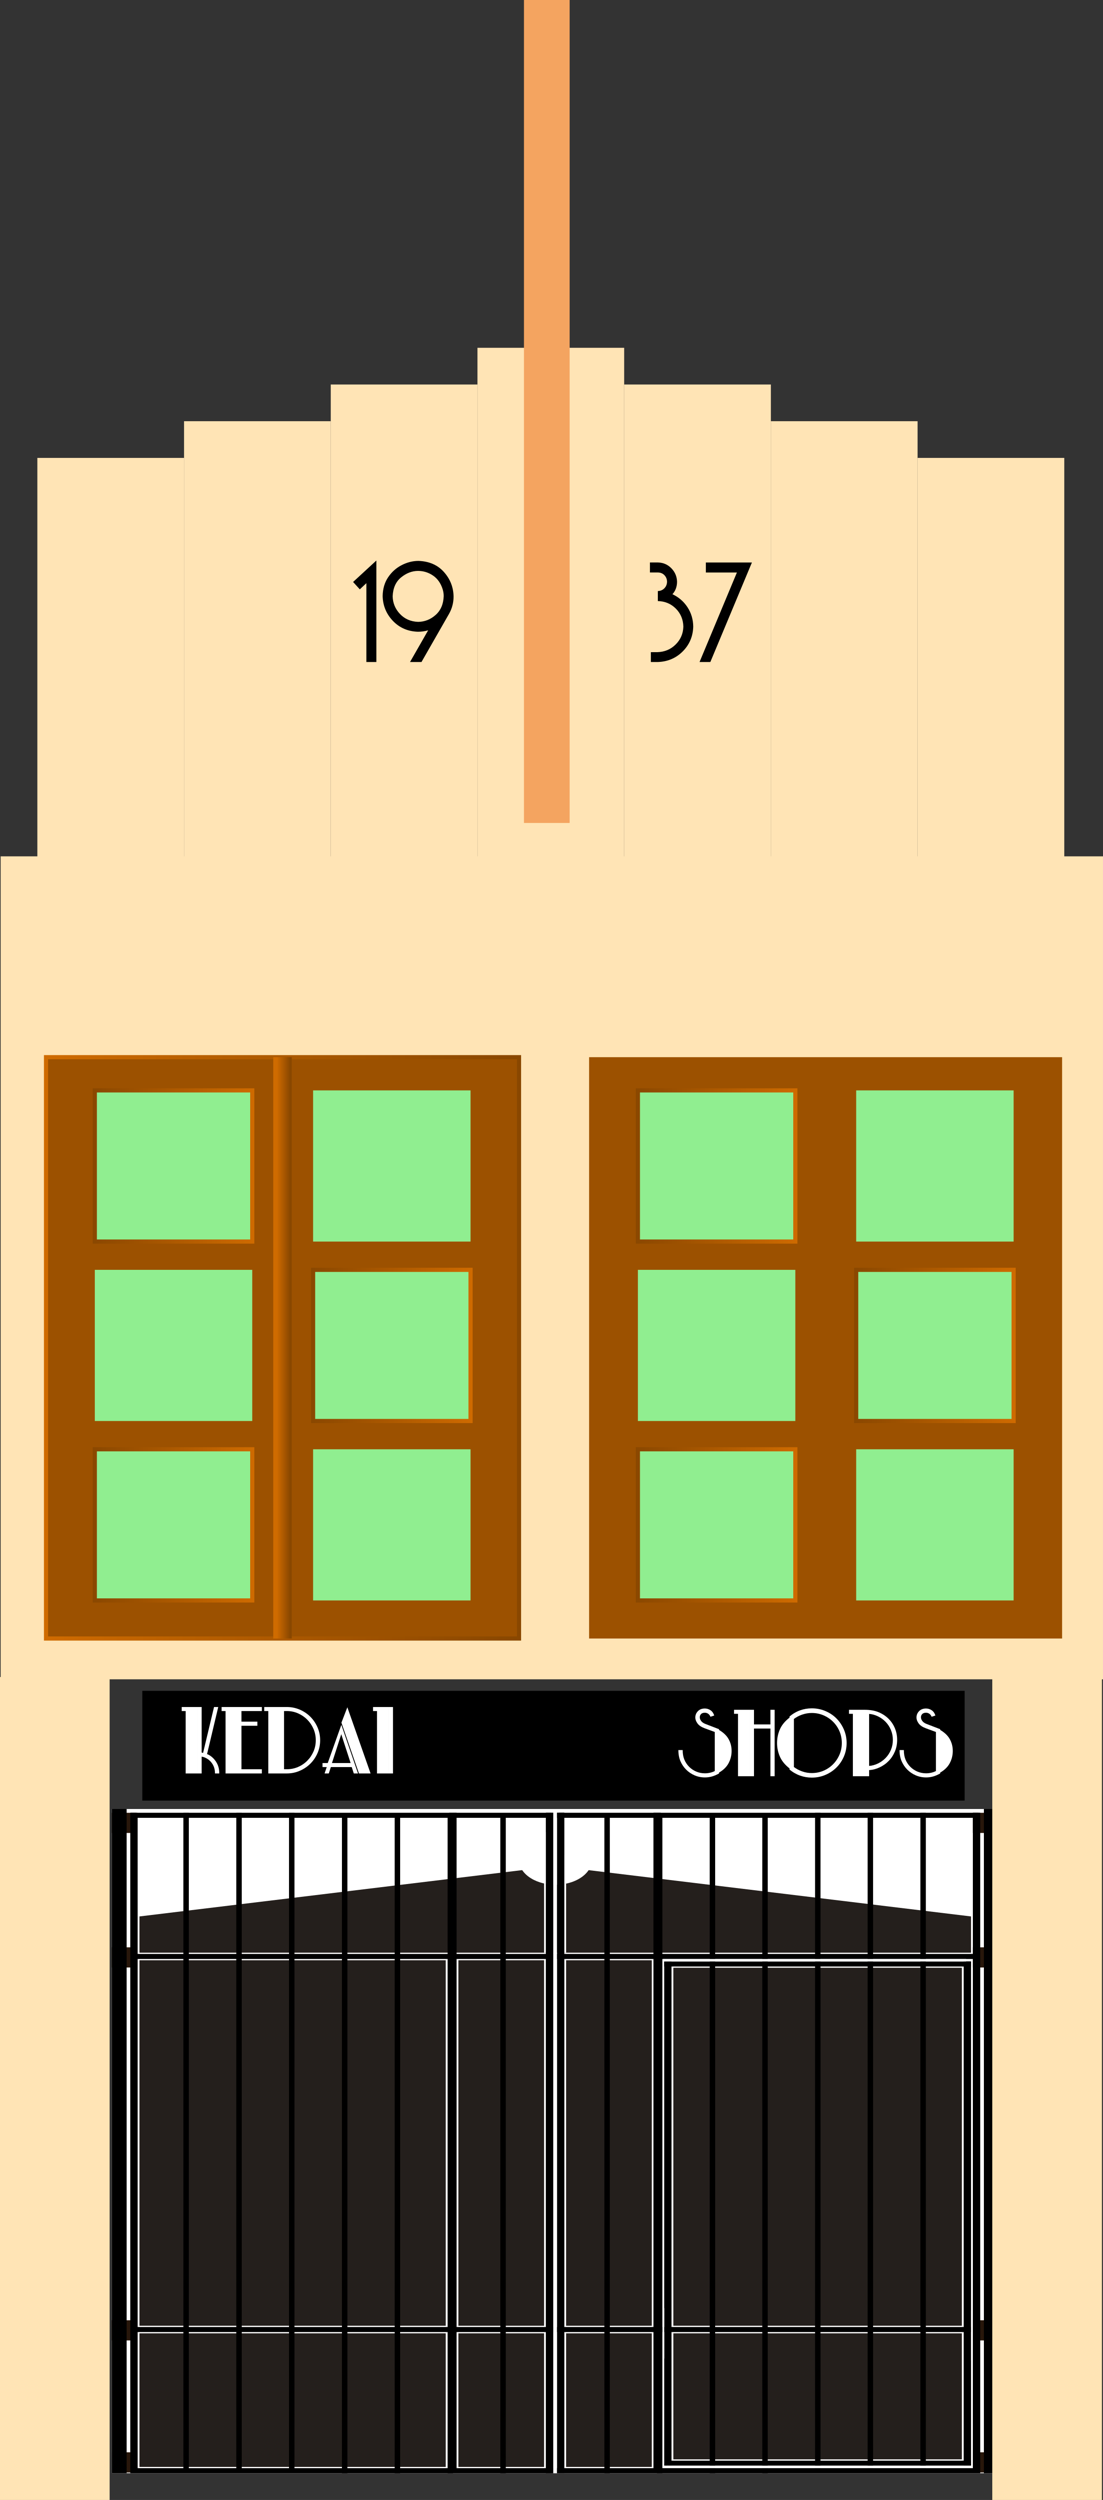 <?xml version="1.0" encoding="UTF-8" standalone="no"?>
<!-- Created with Inkscape (http://www.inkscape.org/) -->
<svg
    xmlns:inkscape="http://www.inkscape.org/namespaces/inkscape"
    xmlns:rdf="http://www.w3.org/1999/02/22-rdf-syntax-ns#"
    xmlns="http://www.w3.org/2000/svg"
    xmlns:sodipodi="http://sodipodi.sourceforge.net/DTD/sodipodi-0.dtd"
    xmlns:cc="http://creativecommons.org/ns#"
    xmlns:xlink="http://www.w3.org/1999/xlink"
    xmlns:dc="http://purl.org/dc/elements/1.1/"
    id="svg2985"
    viewBox="0 0 603.59 1367"
    sodipodi:docname="_svgclean2.svg"
    version="1.1"
    inkscape:version="0.48.3.1 r9886"
  >
  <rect x="0" y="0" width="603.59" height="1367" fill="#333333" stroke="none"/>
  <defs
      id="defs2987"
    >
    <linearGradient
        id="imagebot_39"
      >
      <stop
          id="imagebot_41"
          stop-color="#894700"
          offset="0"
      />
      <stop
          id="imagebot_40"
          stop-color="#cf6b00"
          offset="1"
      />
    </linearGradient
    >
    <linearGradient
        id="linearGradient3570"
        y2="255.15"
        xlink:href="#imagebot_39"
        gradientUnits="userSpaceOnUse"
        x2="515.36"
        gradientTransform="matrix(.963 0 0 1.181 -599.5 -90.163)"
        y1="255.15"
        x1="682.8"
        inkscape:collect="always"
    />
    <linearGradient
        id="linearGradient3574"
        y2="51.312"
        xlink:href="#imagebot_39"
        gradientUnits="userSpaceOnUse"
        x2="3013.7"
        gradientTransform="matrix(.191 0 0 5.968 -599.5 -90.163)"
        y1="51.312"
        x1="3037.5"
        inkscape:collect="always"
    />
    <linearGradient
        id="linearGradient3151"
        y2="240.58"
        xlink:href="#imagebot_39"
        gradientUnits="userSpaceOnUse"
        x2="522.42"
        gradientTransform="matrix(1.088 0 0 1.045 -599.5 -90.163)"
        y1="240.58"
        x1="470.45"
        inkscape:collect="always"
    />
  </defs
  >
  <sodipodi:namedview
      id="base"
      bordercolor="#666666"
      inkscape:pageshadow="2"
      inkscape:window-y="0"
      fit-margin-left="0"
      pagecolor="#ffffff"
      inkscape:window-height="452"
      inkscape:window-maximized="0"
      inkscape:zoom="1.260258"
      inkscape:window-x="0"
      showgrid="false"
      borderopacity="1.0"
      inkscape:current-layer="layer1"
      inkscape:cx="256.44754"
      inkscape:cy="695.7046"
      fit-margin-top="0"
      fit-margin-right="0"
      fit-margin-bottom="0"
      inkscape:window-width="512"
      inkscape:pageopacity="0.0"
      inkscape:document-units="px"
  />
  <g
      id="layer1"
      inkscape:label="Layer 1"
      inkscape:groupmode="layer"
      transform="translate(-68.336 419.64)"
    >
    <g
        id="g3157"
        transform="matrix(.669 0 0 .669 48.637 82.887)"
      >
      <rect
          id="rect2993"
          style="fill:#ffe4b5"
          height="420"
          width="120"
          y="-376.89"
          x="60"
      />
      <rect
          id="rect2993-4"
          style="fill:#ffe4b5"
          height="420"
          width="120"
          y="-406.89"
          x="180"
      />
      <rect
          id="rect2993-4-0"
          style="fill:#ffe4b5"
          height="420"
          width="120"
          y="-436.89"
          x="300"
      />
      <rect
          id="rect2993-4-0-9"
          style="fill:#ffe4b5"
          height="420"
          width="120"
          y="-466.89"
          x="420"
      />
      <rect
          id="rect2993-4-0-4"
          style="fill:#ffe4b5"
          height="420"
          width="120"
          y="-436.89"
          x="540"
      />
      <rect
          id="rect2993-4-0-4-8"
          style="fill:#ffe4b5"
          height="420"
          width="120"
          y="-406.89"
          x="660"
      />
      <rect
          id="rect2993-8"
          style="fill:#ffe4b5"
          height="420"
          width="120"
          y="-376.89"
          x="780"
      />
    </g
    >
    <g
        id="flowRoot3206"
        style="fill:#000000"
        transform="translate(797.02 -230.04)"
      >
      <path
          id="path3154"
          inkscape:connector-curvature="0"
          d="m-522.72 172.4v-55.511l-12.744 11.736 3.672 4.032 3.6-3.384v43.127z"
      />
      <path
          id="path3156"
          inkscape:connector-curvature="0"
          d="m-483 146.12c0.861-1.516 1.497-3.073 1.908-4.671 0.411-1.597 0.615-3.208 0.612-4.833-0.076-5.097-1.831-9.573-5.265-13.428-3.433-3.855-8.086-5.883-13.959-6.084-3.166 0.016-6.234 0.792-9.205 2.328-2.971 1.536-5.426 3.736-7.365 6.6-1.939 2.864-2.943 6.296-3.013 10.296 0.129 5.255 1.995 9.775 5.598 13.563 3.603 3.788 8.169 5.77 13.698 5.949 0.9 0.003 1.818-0.057 2.754-0.18 0.936-0.123 1.89-0.327 2.862-0.612l-9.936 17.352h6.264zm-3.384-13.32c0.348 1.236 0.516 2.436 0.504 3.6-0.155 4.365-1.627 7.785-4.419 10.26-2.792 2.475-5.974 3.735-9.549 3.78-4.047-0.136-7.365-1.573-9.954-4.311s-3.927-5.956-4.014-9.657c0.192-4.548 1.734-7.998 4.626-10.35 2.892-2.352 5.982-3.534 9.27-3.546 3.03 0.008 5.79 0.875 8.28 2.601 2.49 1.726 4.242 4.268 5.256 7.623z"
      />
    </g
    >
    <g
        id="flowRoot3206-2"
        style="fill:#000000"
        transform="translate(959.46 -230.04)"
      >
      <path
          id="path3149"
          inkscape:connector-curvature="0"
          d="m-511.77 153.03c-0.046-3.91-1.087-7.429-3.123-10.557-2.035-3.127-4.786-5.512-8.253-7.155 0.829-0.906 1.456-1.938 1.881-3.096 0.424-1.158 0.637-2.406 0.639-3.744-0.081-2.832-1.107-5.268-3.078-7.308-1.971-2.04-4.401-3.108-7.29-3.204h-4.464v5.472h4.464c1.433 0.044 2.599 0.551 3.501 1.521 0.901 0.971 1.367 2.143 1.395 3.519-0.035 1.442-0.524 2.644-1.467 3.609-0.944 0.965-2.135 1.466-3.573 1.503v5.472c3.921 0.105 7.203 1.479 9.846 4.122 2.643 2.643 4.017 5.925 4.122 9.846-0.114 3.858-1.524 7.122-4.23 9.792-2.706 2.67-6.024 4.062-9.954 4.176h-3.6v5.4h3.672c5.443-0.154 10.018-2.078 13.725-5.769 3.706-3.691 5.635-8.224 5.787-13.599z"
      />
      <path
          id="path3151"
          inkscape:connector-curvature="0"
          d="m-479.66 117.97h-25.2v5.472h16.992l-20.448 48.959h5.904z"
      />
    </g
    >
    <rect
        id="rect3241"
        style="fill:#f4a460"
        height="450"
        width="25"
        y="-419.64"
        x="355.06"
    />
    <g
        id="g3308"
        transform="matrix(.567 0 0 .389 129.59 523.43)"
      >
      <rect
          id="rect3306"
          style="fill:#ffffff"
          height="933.67"
          width="855.69"
          y="118.5"
          x="-3.1974e-14"
      />
      <rect
          id="rect3982-0"
          style="fill:#ffffff"
          height="41.852"
          width="827.39"
          y="118.5"
          x="14.158"
      />
      <path
          id="path4150"
          style="fill:#241f1c"
          d="m26.572 151.02v50.942h802.56v-50.94l-401.28-70.757z"
          sodipodi:nodetypes="cccccc"
          inkscape:connector-curvature="0"
          transform="translate(0,118.51)"
      />
      <path
          id="path4185"
          sodipodi:rx="18.220062"
          sodipodi:ry="17.898867"
          style="fill:#ffffff"
          sodipodi:type="arc"
          d="m461.75 42.53c5.131 8.504 2.273 19.483-6.383 24.524-8.656 5.04-19.833 2.233-24.964-6.271-5.131-8.504-2.273-19.483 6.383-24.524 7.758-4.517 17.712-2.78 23.411 4.086"
          sodipodi:open="true"
          transform="matrix(1.937,0,0,1.972,-436.03,87.792)"
          sodipodi:cy="51.656967"
          sodipodi:cx="446.07224"
          sodipodi:end="11.882284"
          sodipodi:start="5.748112"
      />
      <rect
          id="rect3982-0-4-0-7-4-6-2-0-7"
          style="fill:#000000"
          transform="scale(-1)"
          height="7.087"
          width="820.29"
          y="-853.76"
          x="-837.99"
      />
      <rect
          id="rect3982-0-4-0-7-4-6-2-0"
          style="fill:#000000"
          transform="scale(-1)"
          height="7.087"
          width="820.29"
          y="-329.34"
          x="-837.99"
      />
      <rect
          id="rect3982"
          style="fill:#ffffff"
          height="20.24"
          width="827.38"
          y="1031.4"
          x="14.158"
      />
      <g
          id="g3851"
          transform="matrix(.991 0 0 1 7.355 .317)"
        >
        <rect
            id="rect3817"
            style="fill:#28170b"
            transform="rotate(-90)"
            height="24.825"
            width="28.346"
            y="830.96"
            x="-340.97"
        />
        <rect
            id="rect3817-3"
            style="fill:#28170b"
            transform="rotate(-90)"
            height="24.825"
            width="28.346"
            y="830.93"
            x="-865.19"
        />
        <rect
            id="rect3817-38"
            style="fill:#28170b"
            transform="rotate(-90)"
            height="24.825"
            width="28.346"
            y="831.13"
            x="-1050.8"
        />
        <rect
            id="rect3817-9"
            style="fill:#28170b"
            transform="rotate(-90)"
            height="24.825"
            width="28.346"
            y="830.95"
            x="-151.88"
        />
      </g
      >
      <rect
          id="rect3982-0-4-0"
          style="fill:#000000"
          transform="rotate(-90)"
          height="7.087"
          width="926.52"
          y="429.51"
          x="-1050.3"
      />
      <rect
          id="rect3982-0-4-0-7"
          style="fill:#000000"
          transform="rotate(-90)"
          height="7.087"
          width="928.23"
          y="418.87"
          x="-1052.1"
      />
      <rect
          id="rect3982-0-4-0-7-4"
          style="fill:#000000"
          transform="rotate(-90)"
          height="7.087"
          width="708.74"
          y="822.05"
          x="-1041.6"
      />
      <rect
          id="rect3982-0-4-0-7-4-6"
          style="fill:#000000"
          transform="scale(-1)"
          height="7.087"
          width="292.27"
          y="-1041.6"
          x="-829.01"
      />
      <rect
          id="rect3204"
          ry="0"
          style="fill:#000000"
          transform="scale(-1,1)"
          height="933.67"
          width="14.173"
          y="118.5"
          x="-855.72"
      />
      <rect
          id="rect3982-0-4-0-7-4-3"
          style="fill:#000000"
          transform="rotate(-90)"
          height="7.055"
          width="708.69"
          y="533.01"
          x="-1041.5"
      />
      <rect
          id="rect3982-0-4-0-7-4-6-2"
          style="fill:#000000"
          transform="scale(-1)"
          height="7.087"
          width="296.08"
          y="-339.9"
          x="-829.09"
      />
      <rect
          id="rect3982-0-4-4"
          style="fill:#ffffff"
          transform="rotate(-90)"
          height="1.772"
          width="70.866"
          y="531.23"
          x="-890.95"
      />
      <rect
          id="rect3982-0-4-4-0"
          style="fill:#ffffff"
          transform="rotate(-90)"
          height="1.748"
          width="137.62"
          y="436.59"
          x="-320.52"
      />
      <rect
          id="rect3982-0-4-4-4"
          style="fill:#ffffff"
          transform="rotate(-90)"
          height="1.772"
          width="169.51"
          y="417.08"
          x="-320.48"
      />
      <rect
          id="rect3982-0-4-4-49"
          style="fill:#ffffff"
          transform="rotate(-90)"
          height="1.772"
          width="70.866"
          y="829.14"
          x="-893.86"
      />
      <g
          id="g3575"
        >
        <rect
            id="rect3266-9"
            style="fill:#241f1c"
            height="513.79"
            width="82.693"
            y="331.11"
            x="334.38"
        />
        <rect
            id="rect3266-9-5"
            style="fill:#241f1c"
            height="187.8"
            width="82.693"
            y="855.52"
            x="334.38"
        />
        <rect
            id="rect3266-97"
            style="fill:#241f1c"
            height="187.8"
            width="295.59"
            y="855.52"
            x="26.572"
        />
        <rect
            id="rect3266"
            style="fill:#241f1c"
            height="513.79"
            width="295.59"
            y="331.11"
            x="26.572"
        />
      </g
      >
      <g
          id="g3679"
        >
        <rect
            id="rect3982-0-4-0-7-4-3-9-5"
            style="fill:#000000"
            transform="rotate(-90)"
            height="7.087"
            width="927.78"
            y="325.53"
            x="-1051.6"
        />
        <g
            id="g3414"
            transform="matrix(1.633,0,0,1.264,-15.173,-325.75)"
          >
          <rect
              id="rect3982-0-4-0-7-4-3-9-5-1"
              style="fill:#000000"
              transform="rotate(-90)"
              height="3.225"
              width="733.75"
              y="238.84"
              x="-1090.2"
          />
          <rect
              id="rect3982-0-4-0-7-4-3-9-5-1-5"
              style="fill:#000000"
              transform="rotate(-90)"
              height="3.225"
              width="733.75"
              y="207.68"
              x="-1090.2"
          />
          <rect
              id="rect3982-0-4-0-7-4-3-9-5-1-3"
              style="fill:#000000"
              transform="rotate(-90)"
              height="3.225"
              width="733.75"
              y="176.4"
              x="-1090.2"
          />
          <rect
              id="rect3982-0-4-0-7-4-3-9-5-1-5-1"
              style="fill:#000000"
              transform="rotate(-90)"
              height="3.225"
              width="733.75"
              y="145.23"
              x="-1090.2"
          />
          <rect
              id="rect3982-0-4-0-7-4-3-9-5-1-8"
              style="fill:#000000"
              transform="rotate(-90)"
              height="3.225"
              width="733.75"
              y="113.95"
              x="-1089.5"
          />
          <rect
              id="rect3982-0-4-0-7-4-3-9-5-1-5-9"
              style="fill:#000000"
              transform="rotate(-90)"
              height="3.225"
              width="733.75"
              y="82.785"
              x="-1089.5"
          />
          <rect
              id="rect3982-0-4-0-7-4-3-9-5-1-3-6"
              style="fill:#000000"
              transform="rotate(-90)"
              height="3.225"
              width="733.75"
              y="51.506"
              x="-1089.5"
          />
          <rect
              id="rect3982-0-4-0-7-4-3-9-5-1-5-1-4"
              style="fill:#000000"
              transform="rotate(-90)"
              height="3.225"
              width="733.75"
              y="20.34"
              x="-1089.5"
          />
        </g
        >
        <rect
            id="rect3982-0-4-0-7-4-3-9-5-1-1"
            style="fill:#000000"
            transform="rotate(-90)"
            height="5.266"
            width="928.23"
            y="418.87"
            x="-1052.1"
        />
      </g
      >
      <rect
          id="rect3266-9-6"
          style="fill:#241f1c"
          transform="scale(-1,1)"
          height="513.79"
          width="82.693"
          y="331.11"
          x="-521.03"
      />
      <rect
          id="rect3266-9-5-5"
          style="fill:#241f1c"
          transform="scale(-1,1)"
          height="187.8"
          width="82.693"
          y="855.52"
          x="-521.03"
      />
      <rect
          id="rect3266-97-9"
          style="fill:#241f1c"
          transform="scale(-1,1)"
          height="177.17"
          width="278.43"
          y="855.52"
          x="-820.27"
      />
      <rect
          id="rect3266-90"
          style="fill:#241f1c"
          transform="scale(-1,1)"
          height="503.23"
          width="278.43"
          y="341.66"
          x="-820.27"
      />
      <g
          id="g3679-9"
          transform="matrix(-.997 0 0 1 854.25 -.043)"
        >
        <rect
            id="rect3982-0-4-0-7-4-3-9-5-7"
            style="fill:#000000"
            transform="rotate(-90)"
            height="7.087"
            width="927.78"
            y="325.53"
            x="-1051.6"
        />
        <g
            id="g3414-4"
            transform="matrix(1.633,0,0,1.264,-15.173,-325.75)"
          >
          <rect
              id="rect3982-0-4-0-7-4-3-9-5-1-9"
              style="fill:#000000"
              transform="rotate(-90)"
              height="3.225"
              width="733.75"
              y="238.84"
              x="-1090.2"
          />
          <rect
              id="rect3982-0-4-0-7-4-3-9-5-1-5-17"
              style="fill:#000000"
              transform="rotate(-90)"
              height="3.225"
              width="733.75"
              y="207.68"
              x="-1090.2"
          />
          <rect
              id="rect3982-0-4-0-7-4-3-9-5-1-3-0"
              style="fill:#000000"
              transform="rotate(-90)"
              height="3.225"
              width="733.75"
              y="176.4"
              x="-1090.2"
          />
          <rect
              id="rect3982-0-4-0-7-4-3-9-5-1-5-1-6"
              style="fill:#000000"
              transform="rotate(-90)"
              height="3.225"
              width="733.75"
              y="145.23"
              x="-1090.2"
          />
          <rect
              id="rect3982-0-4-0-7-4-3-9-5-1-8-0"
              style="fill:#000000"
              transform="rotate(-90)"
              height="3.225"
              width="733.75"
              y="113.95"
              x="-1089.5"
          />
          <rect
              id="rect3982-0-4-0-7-4-3-9-5-1-5-9-8"
              style="fill:#000000"
              transform="rotate(-90)"
              height="3.225"
              width="733.75"
              y="82.785"
              x="-1089.5"
          />
          <rect
              id="rect3982-0-4-0-7-4-3-9-5-1-3-6-5"
              style="fill:#000000"
              transform="rotate(-90)"
              height="3.225"
              width="733.75"
              y="51.506"
              x="-1089.5"
          />
          <rect
              id="rect3982-0-4-0-7-4-3-9-5-1-5-1-4-3"
              style="fill:#000000"
              transform="rotate(-90)"
              height="3.225"
              width="733.75"
              y="20.34"
              x="-1089.5"
          />
        </g
        >
        <rect
            id="rect3982-0-4-0-7-4-3-9-5-1-1-9"
            style="fill:#000000"
            transform="rotate(-90)"
            height="5.266"
            width="928.23"
            y="418.87"
            x="-1052.1"
        />
      </g
      >
      <rect
          id="rect3982-0-4-3-7"
          style="fill:#ffffff"
          transform="scale(-1)"
          height="3.473"
          width="292.47"
          y="-332.82"
          x="-824.41"
      />
      <rect
          id="rect3982-0-4-3"
          style="fill:#ffffff"
          transform="scale(-1)"
          height="3.515"
          width="293.51"
          y="-1045.1"
          x="-829.45"
      />
      <g
          id="g3851-9"
          transform="matrix(.991 0 0 1 -823.57 .317)"
        >
        <rect
            id="rect3817-4"
            style="fill:#28170b"
            transform="rotate(-90)"
            height="24.825"
            width="28.346"
            y="830.96"
            x="-340.97"
        />
        <rect
            id="rect3817-3-6"
            style="fill:#28170b"
            transform="rotate(-90)"
            height="24.825"
            width="28.346"
            y="830.93"
            x="-865.19"
        />
        <rect
            id="rect3817-38-4"
            style="fill:#28170b"
            transform="rotate(-90)"
            height="24.825"
            width="28.346"
            y="831.13"
            x="-1050.8"
        />
        <rect
            id="rect3817-9-5"
            style="fill:#28170b"
            transform="rotate(-90)"
            height="24.825"
            width="28.346"
            y="830.95"
            x="-151.88"
        />
      </g
      >
      <rect
          id="rect3204-6"
          ry="0"
          style="fill:#000000"
          transform="scale(-1,1)"
          height="933.67"
          width="14.173"
          y="118.5"
          x="-14.173"
      />
      <rect
          id="rect3204-8"
          style="stroke:#000000;stroke-width:7.087;fill:none"
          ry="0"
          height="921.26"
          width="813.21"
          y="127.35"
          x="21.256"
      />
      <rect
          id="rect3982-0-4"
          style="fill:#ffffff"
          transform="rotate(-90)"
          height="3.543"
          width="933.67"
          y="425.96"
          x="-1052.2"
      />
    </g
    >
    <g
        id="g4669"
      >
      <rect
          id="rect3148"
          style="fill:#ffe4b5"
          height="450"
          width="603.22"
          y="48.613"
          x="68.703"
      />
      <rect
          id="rect3148-6"
          style="fill:#ffe4b5"
          height="450"
          width="60"
          y="497.36"
          x="68.336"
      />
      <rect
          id="rect3148-6-8"
          style="fill:#ffe4b5"
          height="450"
          width="60"
          y="497.36"
          x="611.34"
      />
      <g
          id="g4649"
        >
        <g
            id="g3560"
            transform="matrix(1.6 0 0 1.6 258.05 -40.16)"
          >
          <rect
              id="imagebot_37"
              style="fill-rule:evenodd;stroke:url(#linearGradient3570);stroke-width:1.067pt;fill:#9c5100"
              height="198.67"
              width="161.77"
              y="124.12"
              x="-102.83"
          />
          <rect
              id="imagebot_30"
              style="fill-rule:evenodd;stroke:url(#linearGradient3151);stroke-width:1.067pt;fill:#90ee90"
              height="51.663"
              width="53.847"
              y="135.47"
              x="-86.146"
          />
          <use
              id="imagebot_34"
              xlink:href="#imagebot_30"
              transform="translate(0 61.327)"
              height="743.75"
              width="1052.5"
              y="0"
              x="0"
          />
          <use
              id="imagebot_33"
              xlink:href="#imagebot_30"
              transform="translate(0 122.65)"
              height="743.75"
              width="1052.5"
              y="0"
              x="0"
          />
          <use
              id="imagebot_32"
              xlink:href="#imagebot_30"
              transform="translate(74.659)"
              height="743.75"
              width="1052.5"
              y="0"
              x="0"
          />
          <use
              id="imagebot_31"
              xlink:href="#imagebot_30"
              transform="translate(74.659 61.327)"
              height="743.75"
              width="1052.5"
              y="0"
              x="0"
          />
          <use
              id="imagebot_29"
              xlink:href="#imagebot_30"
              transform="translate(74.659 122.65)"
              height="743.75"
              width="1052.5"
              y="0"
              x="0"
          />
          <rect
              id="imagebot_27"
              style="fill-rule:evenodd;fill:url(#linearGradient3574)"
              height="198.67"
              width="6.344"
              y="124.12"
              x="-25.118"
          />
        </g
        >
        <g
            id="g3560-7"
            transform="matrix(1.6 0 0 1.6 555.24 -40.16)"
          >
          <rect
              id="imagebot_37-6"
              style="stroke:url(#linearGradient3570);stroke-width:1.067pt;fill:#9c5100;fill-rule:evenodd"
              height="198.67"
              width="161.77"
              y="124.12"
              x="-102.83"
          />
          <rect
              id="imagebot_30-1"
              style="stroke:url(#linearGradient3151);stroke-width:1.067pt;fill:#90ee90;fill-rule:evenodd"
              height="51.663"
              width="53.847"
              y="135.47"
              x="-86.146"
          />
          <use
              id="imagebot_34-4"
              xlink:href="#imagebot_30-1"
              transform="translate(0 61.327)"
              height="743.75"
              width="1052.5"
              y="0"
              x="0"
          />
          <use
              id="imagebot_33-2"
              xlink:href="#imagebot_30-1"
              transform="translate(0 122.65)"
              height="743.75"
              width="1052.5"
              y="0"
              x="0"
          />
          <use
              id="imagebot_32-3"
              xlink:href="#imagebot_30-1"
              transform="translate(74.659)"
              height="743.75"
              width="1052.5"
              y="0"
              x="0"
          />
          <use
              id="imagebot_31-2"
              xlink:href="#imagebot_30-1"
              transform="translate(74.659 61.327)"
              height="743.75"
              width="1052.5"
              y="0"
              x="0"
          />
          <use
              id="imagebot_29-2"
              xlink:href="#imagebot_30-1"
              transform="translate(74.659 122.65)"
              height="743.75"
              width="1052.5"
              y="0"
              x="0"
          />
          <rect
              id="imagebot_27-1"
              style="fill:url(#linearGradient3574);fill-rule:evenodd"
              height="198.67"
              width="6.344"
              y="124.12"
              x="-25.118"
          />
        </g
        >
      </g
      >
    </g
    >
    <g
        id="g3189"
      >
      <rect
          id="rect4720"
          style="fill:#000000"
          height="60"
          width="450"
          y="504.92"
          x="146.21"
      />
      <g
          id="flowRoot4636"
          style="fill:#ffffff"
          transform="translate(1036.6 369.95)"
        >
        <path
            id="path3179"
            style="fill:#ffffff"
            inkscape:connector-curvature="0"
            d="m-866.67 180.14v-34.121h-2.165v-2.208h8.562v36.328zm16.049 0c-0-1.38-0.203-2.588-0.609-3.625-0.406-1.037-0.966-1.956-1.679-2.758-0.713-0.802-1.548-1.454-2.506-1.956-0.958-0.501-1.793-0.781-2.506-0.839v9.177h-2.35v-36.328h2.35v24.907c0.282 0.032 0.543 0.107 0.784 0.224l6-25.131h2.3l-6.119 25.746c0.847 0.299 1.696 0.8 2.547 1.504 0.851 0.704 1.591 1.518 2.219 2.444 0.628 0.926 1.105 1.917 1.43 2.972 0.325 1.056 0.487 2.276 0.487 3.662z"
        />
        <path
            id="path3181"
            style="fill:#ffffff"
            inkscape:connector-curvature="0"
            d="m-844.83 180.14v-34.121h-2.165v-2.208h8.609v36.328zm6.306 0v-36.328h13.55v2.208h-11.153v5.793h8.707v2.254h-8.707v23.77h11.153v2.303z"
        />
        <path
            id="path3183"
            style="fill:#ffffff"
            inkscape:connector-curvature="0"
            d="m-821.44 180.14v-34.121h-2.212v-2.208h8.609v36.328zm28.374-18.164c-0 2.501-0.484 4.857-1.452 7.069-0.968 2.211-2.28 4.136-3.934 5.774-1.654 1.638-3.59 2.935-5.807 3.889-2.217 0.955-4.572 1.432-7.065 1.432h-3.904v-36.328h3.904c2.514 0 4.881 0.478 7.103 1.434 2.222 0.956 4.152 2.254 5.791 3.893 1.639 1.639 2.943 3.564 3.911 5.776 0.968 2.211 1.452 4.565 1.452 7.061zm-2.395 0c-0-2.195-0.419-4.261-1.258-6.197-0.838-1.936-1.983-3.63-3.435-5.082-1.452-1.452-3.132-2.594-5.042-3.428-1.91-0.833-3.952-1.25-6.128-1.25h-1.507v31.818h1.507c2.188 0 4.234-0.408 6.138-1.225s3.583-1.95 5.033-3.401c1.451-1.451 2.595-3.136 3.434-5.057 0.838-1.921 1.258-3.98 1.258-6.179z"
        />
        <path
            id="path3185"
            style="fill:#ffffff"
            inkscape:connector-curvature="0"
            d="m-774.66 180.14-1.129-3.482h-11.423l-1.129 3.482h-2.307l1.176-3.482h-2.306v-2.209h2.862l7.441-20.896 9.129 26.587zm-6.861-21.46-5.085 15.769h10.217zm9.691 21.46-9.595-27.76 3.24-8.427 12.71 36.188z"
        />
        <path
            id="path3187"
            style="fill:#ffffff"
            inkscape:connector-curvature="0"
            d="m-761.96 180.14v-34.121h-2.165v-2.208h8.562v36.328zm6.4 0v-36.328h2.35v36.328z"
        />
      </g
      >
      <g
          id="flowRoot4636-6"
          style="fill:#ffffff"
          transform="translate(1308.4 371.47)"
        >
        <path
            id="path3168"
            style="fill:#ffffff"
            inkscape:connector-curvature="0"
            d="m-846.58 178.61c-1.303 0.744-2.578 1.295-3.827 1.652-1.249 0.357-2.545 0.535-3.89 0.535-2.029 0-3.925-0.383-5.686-1.15s-3.296-1.805-4.606-3.114-2.345-2.839-3.106-4.589c-0.762-1.75-1.143-3.786-1.143-6.109h2.35c0 2.028 0.315 3.785 0.945 5.271 0.63 1.485 1.5 2.783 2.61 3.894s2.402 1.978 3.877 2.604c1.475 0.625 3.061 0.938 4.758 0.938 0.966 0 1.926-0.112 2.88-0.335 0.954-0.224 1.783-0.53 2.487-0.918v-21.341l-5.552-2.043c-1.795-0.665-3.091-1.54-3.888-2.625-0.797-1.085-1.196-2.179-1.196-3.281-0-1.312 0.47-2.456 1.41-3.431 0.94-0.975 2.211-1.462 3.812-1.462 1.111 0 2.135 0.312 3.07 0.935 0.936 0.623 1.622 1.59 2.058 2.902l-2.042 0.678c-0.371-0.802-0.826-1.371-1.365-1.707-0.539-0.336-1.113-0.505-1.722-0.505-0.915 0-1.607 0.241-2.076 0.722-0.469 0.481-0.703 1.073-0.703 1.774-0 0.667 0.245 1.336 0.735 2.008 0.49 0.671 1.249 1.207 2.277 1.608l7.531 2.903zm6.87-12.306c-0 2.392-0.551 4.625-1.652 6.699-1.101 2.074-2.902 3.825-5.403 5.253v-23.528c2.494 1.43 4.293 3.127 5.398 5.093 1.105 1.965 1.657 4.127 1.657 6.484z"
        />
        <path
            id="path3170"
            style="fill:#ffffff"
            inkscape:connector-curvature="0"
            d="m-836.21 180.14v-34.121h-2.165v-2.208h8.562v36.328zm17.742 0v-26.073h-8.993v26.073h-2.35v-36.328h2.35v8.001h8.993v-8.001h2.303v36.328z"
        />
        <path
            id="path3172"
            style="fill:#ffffff"
            inkscape:connector-curvature="0"
            d="m-776.77 161.98c-0 2.625-0.5 5.09-1.499 7.396-1 2.306-2.358 4.31-4.077 6.012-1.718 1.702-3.732 3.046-6.042 4.031-2.31 0.985-4.79 1.478-7.441 1.478-2.21 0-4.337-0.362-6.382-1.087-2.045-0.725-3.979-1.827-5.804-3.308v-29.033c1.824-1.516 3.755-2.637 5.791-3.363 2.037-0.727 4.168-1.09 6.395-1.09 2.633 0 5.118 0.495 7.455 1.484 2.337 0.989 4.355 2.342 6.056 4.059 1.7 1.717 3.05 3.728 4.05 6.033 0.999 2.305 1.499 4.768 1.499 7.388zm-2.632 0c-0-2.29-0.427-4.434-1.281-6.431-0.854-1.998-2.03-3.738-3.527-5.221s-3.24-2.649-5.229-3.499c-1.988-0.85-4.118-1.275-6.39-1.275-1.811 0-3.572 0.298-5.284 0.894-1.712 0.596-3.214 1.389-4.507 2.38v26.266c1.294 0.991 2.793 1.791 4.498 2.4 1.705 0.609 3.469 0.913 5.293 0.913 2.282 0 4.415-0.424 6.397-1.271 1.982-0.847 3.715-2.012 5.197-3.495 1.482-1.483 2.658-3.224 3.528-5.222 0.87-1.998 1.304-4.145 1.304-6.439zm-28.43 14.023c-2.522-1.924-4.32-4.073-5.395-6.448s-1.613-4.9-1.613-7.575c0-2.67 0.529-5.191 1.588-7.564 1.059-2.373 2.865-4.526 5.42-6.459z"
        />
        <path
            id="path3174"
            style="fill:#ffffff"
            inkscape:connector-curvature="0"
            d="m-773.35 180.14v-34.121h-2.118v-2.208h8.703v36.328zm24.233-19.859c-0 2.224-0.403 4.311-1.208 6.262-0.806 1.951-1.919 3.669-3.341 5.154-1.421 1.485-3.098 2.682-5.029 3.591-1.931 0.909-3.853 1.405-5.765 1.488v3.363h-2.348v-36.328c2.86 0 5.341 0.428 7.442 1.285 2.101 0.857 3.916 2.033 5.444 3.528 1.528 1.495 2.711 3.241 3.549 5.238 0.837 1.997 1.256 4.136 1.256 6.418zm-2.35 0c-0-1.906-0.351-3.706-1.053-5.4-0.702-1.694-1.668-3.179-2.898-4.455-1.23-1.276-2.66-2.299-4.29-3.069s-3.214-1.2-4.752-1.29v28.43c1.537-0.086 3.121-0.514 4.75-1.283s3.06-1.792 4.29-3.068c1.23-1.276 2.197-2.761 2.899-4.456 0.702-1.695 1.053-3.497 1.053-5.407z"
        />
        <path
            id="path3176"
            style="fill:#ffffff"
            inkscape:connector-curvature="0"
            d="m-725.55 178.61c-1.303 0.744-2.578 1.295-3.827 1.652-1.249 0.357-2.545 0.535-3.89 0.535-2.029 0-3.925-0.383-5.686-1.15s-3.296-1.805-4.606-3.114-2.345-2.839-3.106-4.589c-0.762-1.75-1.143-3.786-1.143-6.109h2.35c0 2.028 0.315 3.785 0.945 5.271 0.63 1.485 1.5 2.783 2.61 3.894s2.402 1.978 3.877 2.604c1.475 0.625 3.061 0.938 4.758 0.938 0.966 0 1.926-0.112 2.88-0.335 0.954-0.224 1.783-0.53 2.487-0.918v-21.341l-5.552-2.043c-1.795-0.665-3.091-1.54-3.888-2.625-0.797-1.085-1.196-2.179-1.196-3.281-0-1.312 0.47-2.456 1.41-3.431 0.94-0.975 2.211-1.462 3.812-1.462 1.111 0 2.135 0.312 3.07 0.935 0.936 0.623 1.622 1.59 2.058 2.902l-2.042 0.678c-0.371-0.802-0.826-1.371-1.365-1.707-0.539-0.336-1.113-0.505-1.722-0.505-0.915 0-1.607 0.241-2.076 0.722-0.469 0.481-0.703 1.073-0.703 1.774-0 0.667 0.245 1.336 0.735 2.008 0.49 0.671 1.249 1.207 2.277 1.608l7.531 2.903zm6.87-12.306c-0 2.392-0.551 4.625-1.652 6.699-1.101 2.074-2.902 3.825-5.403 5.253v-23.528c2.494 1.43 4.293 3.127 5.398 5.093 1.105 1.965 1.657 4.127 1.657 6.484z"
        />
      </g
      >
    </g
    >
  </g
  >
</svg
>

